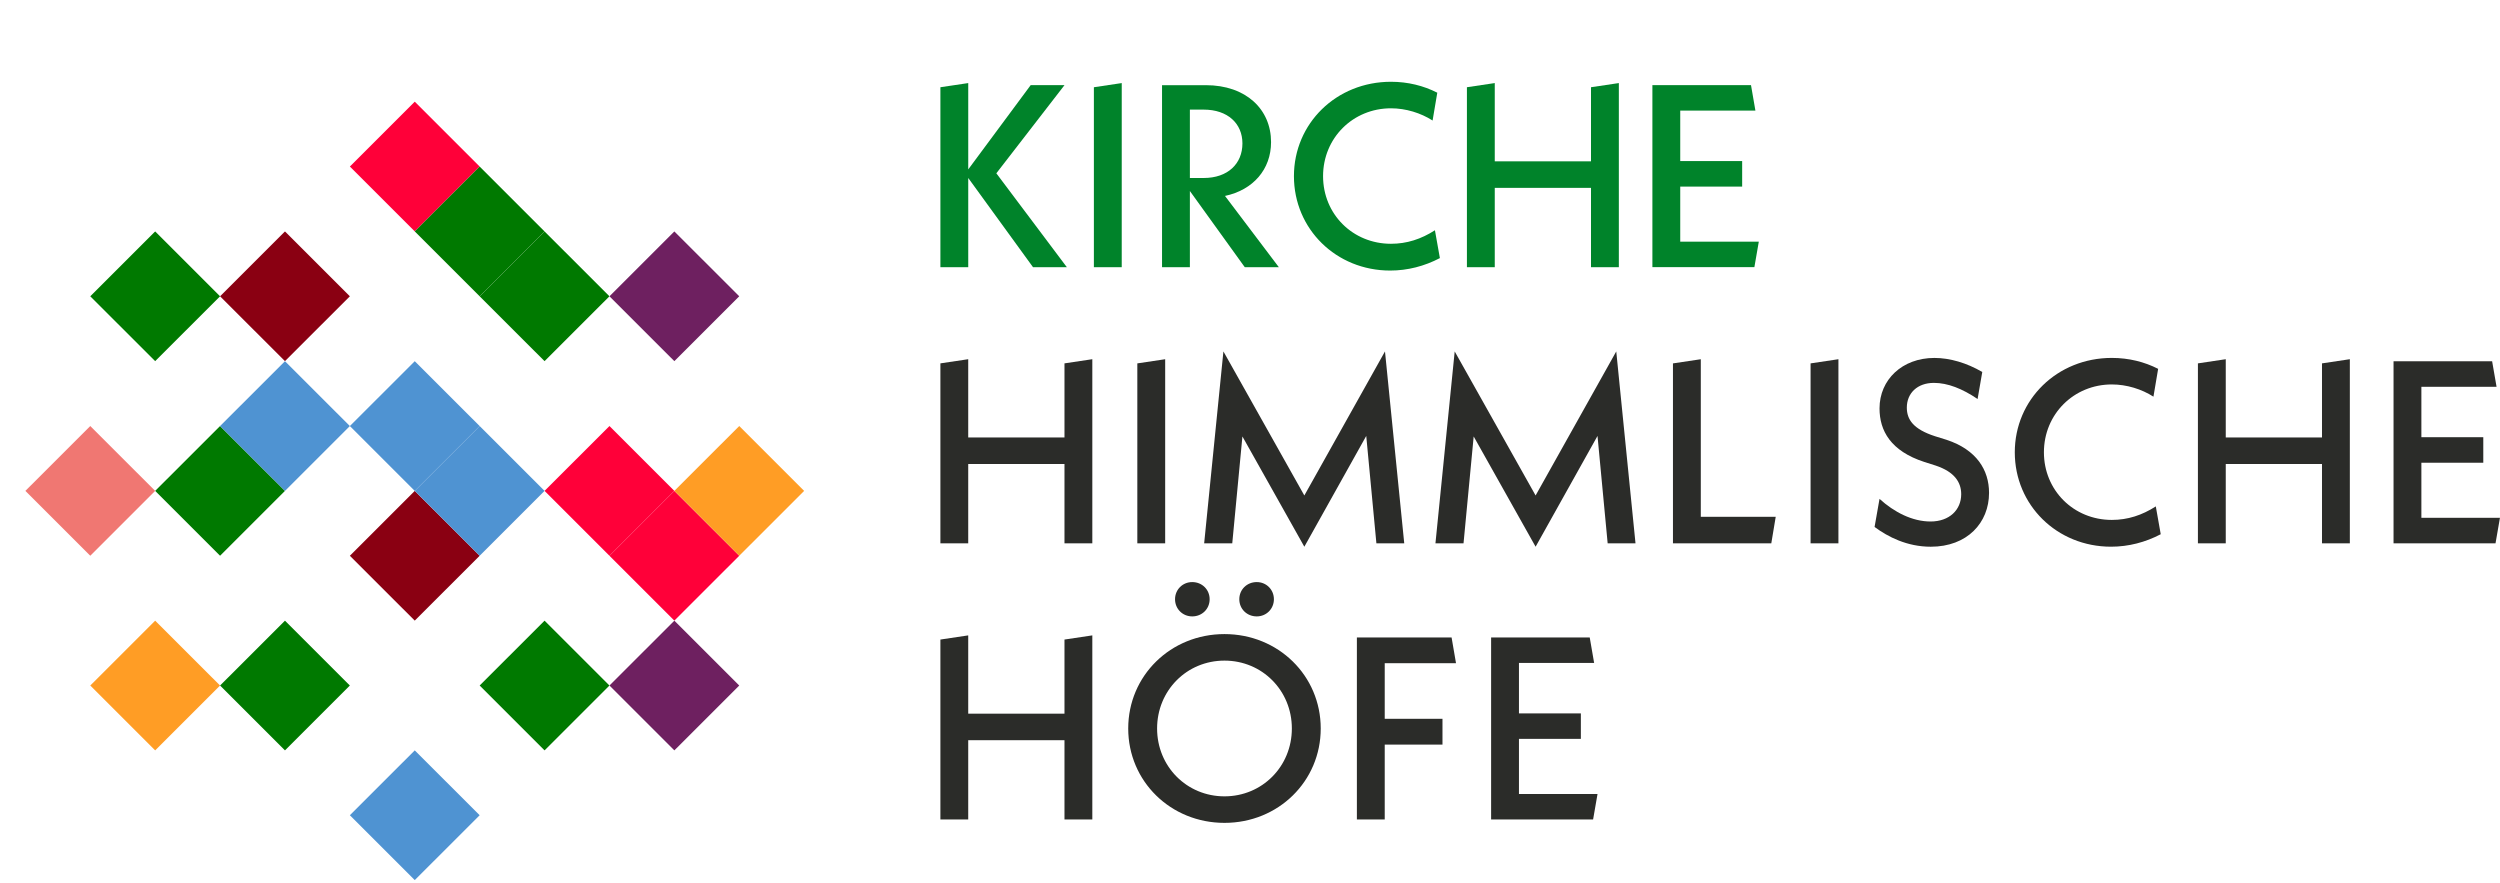 <?xml version="1.0" encoding="UTF-8" standalone="no"?>
<!DOCTYPE svg PUBLIC "-//W3C//DTD SVG 1.1//EN" "http://www.w3.org/Graphics/SVG/1.1/DTD/svg11.dtd">
<svg xmlns="http://www.w3.org/2000/svg" xmlns:xlink="http://www.w3.org/1999/xlink" xmlns:serif="http://www.serif.com/" width="252" height="89" viewBox="0 0 615 216" version="1.1" xml:space="preserve" style="fill-rule:evenodd;clip-rule:evenodd;stroke-linejoin:round;stroke-miterlimit:2;">
    <g transform="matrix(1,0,0,1,0,-2441)">
        <g id="himmlische-höfe_logo_horizontal_kirche" transform="matrix(0.951,0,0,1,52.279,-6.116)">
            <rect x="-55" y="2448" width="646.73" height="215.024" style="fill:none;"/>
            <g transform="matrix(1.052,0,0,1,15.488,0)">
                <g id="graphik">
                    <g transform="matrix(2.946,2.946,2.946,-2.946,-40.107,2508.12)">
                        <rect x="1.122" y="-2.708" width="5.416" height="5.416" style="fill:rgb(0,121,0);"/>
                    </g>
                    <g transform="matrix(2.946,2.946,2.946,-2.946,-56.065,2555.99)">
                        <rect x="1.122" y="-2.708" width="5.416" height="5.416" style="fill:rgb(240,119,114);"/>
                    </g>
                    <g transform="matrix(2.946,2.946,2.946,-2.946,-8.192,2508.12)">
                        <rect x="1.122" y="-2.708" width="5.416" height="5.416" style="fill:rgb(138,0,18);"/>
                    </g>
                    <g transform="matrix(2.946,2.946,2.946,-2.946,23.724,2476.2)">
                        <rect x="1.122" y="-2.708" width="5.416" height="5.416" style="fill:rgb(255,0,57);"/>
                    </g>
                    <g transform="matrix(2.946,2.946,2.946,-2.946,-24.149,2555.99)">
                        <rect x="1.122" y="-2.708" width="5.416" height="5.416" style="fill:rgb(0,121,0);"/>
                    </g>
                    <g transform="matrix(2.946,2.946,2.946,-2.946,-8.192,2540.04)">
                        <rect x="1.122" y="-2.708" width="5.416" height="5.416" style="fill:rgb(79,147,210);"/>
                    </g>
                    <g transform="matrix(2.946,2.946,2.946,-2.946,39.681,2492.16)">
                        <rect x="1.122" y="-2.708" width="5.416" height="5.416" style="fill:rgb(0,121,0);"/>
                    </g>
                    <g transform="matrix(2.946,2.946,2.946,-2.946,-40.107,2603.87)">
                        <rect x="1.122" y="-2.708" width="5.416" height="5.416" style="fill:rgb(255,157,37);"/>
                    </g>
                    <g transform="matrix(2.946,2.946,2.946,-2.946,23.724,2540.04)">
                        <rect x="1.122" y="-2.708" width="5.416" height="5.416" style="fill:rgb(79,147,210);"/>
                    </g>
                    <g transform="matrix(2.946,2.946,2.946,-2.946,55.639,2508.12)">
                        <rect x="1.122" y="-2.708" width="5.416" height="5.416" style="fill:rgb(0,121,0);"/>
                    </g>
                    <g transform="matrix(2.946,2.946,2.946,-2.946,-8.192,2603.87)">
                        <rect x="1.122" y="-2.708" width="5.416" height="5.416" style="fill:rgb(0,121,0);"/>
                    </g>
                    <g transform="matrix(2.946,2.946,2.946,-2.946,23.724,2571.95)">
                        <rect x="1.122" y="-2.708" width="5.416" height="5.416" style="fill:rgb(138,0,18);"/>
                    </g>
                    <g transform="matrix(2.946,2.946,2.946,-2.946,39.681,2555.99)">
                        <rect x="1.122" y="-2.708" width="5.416" height="5.416" style="fill:rgb(79,147,210);"/>
                    </g>
                    <g transform="matrix(2.946,2.946,2.946,-2.946,87.554,2508.12)">
                        <rect x="1.122" y="-2.708" width="5.416" height="5.416" style="fill:rgb(110,32,96);"/>
                    </g>
                    <g transform="matrix(2.946,2.946,2.946,-2.946,71.597,2555.99)">
                        <rect x="1.122" y="-2.708" width="5.416" height="5.416" style="fill:rgb(255,0,57);"/>
                    </g>
                    <g transform="matrix(2.946,2.946,2.946,-2.946,23.724,2635.78)">
                        <rect x="1.122" y="-2.708" width="5.416" height="5.416" style="fill:rgb(79,147,210);"/>
                    </g>
                    <g transform="matrix(2.946,2.946,2.946,-2.946,55.639,2603.87)">
                        <rect x="1.122" y="-2.708" width="5.416" height="5.416" style="fill:rgb(0,121,0);"/>
                    </g>
                    <g transform="matrix(2.946,2.946,2.946,-2.946,87.554,2571.95)">
                        <rect x="1.122" y="-2.708" width="5.416" height="5.416" style="fill:rgb(255,0,57);"/>
                    </g>
                    <g transform="matrix(2.946,2.946,2.946,-2.946,103.512,2555.99)">
                        <rect x="1.122" y="-2.708" width="5.416" height="5.416" style="fill:rgb(255,157,37);"/>
                    </g>
                    <g transform="matrix(2.946,2.946,2.946,-2.946,87.554,2603.87)">
                        <rect x="1.122" y="-2.708" width="5.416" height="5.416" style="fill:rgb(110,32,96);"/>
                    </g>
                </g>
                <g id="Text" transform="matrix(1,0,0,1,191.737,1191.11)">
                    <g transform="matrix(4.167,0,0,4.167,-4.709,1275.84)">
                        <path d="M0,10.869L-3.822,5.603L-3.822,10.869L-5.465,10.869L-5.465,0.246L-3.822,0L-3.822,5.097L-0.138,0.123L1.858,0.123L-2.164,5.327L1.996,10.869L0,10.869Z" style="fill:rgb(0,131,42);fill-rule:nonzero;"/>
                    </g>
                    <g transform="matrix(4.121,-0.617,-0.617,-4.121,7.097,1277.61)">
                        <path d="M0.777,0.064L2.439,0.064L0.829,-10.685L-0.796,-10.441L0.777,0.064Z" style="fill:rgb(0,131,42);fill-rule:nonzero;"/>
                    </g>
                    <g transform="matrix(4.167,0,0,4.167,33.863,1298.3)">
                        <path d="M0,0.214L0.814,0.214C2.241,0.214 3.101,-0.63 3.101,-1.828C3.101,-2.994 2.241,-3.823 0.814,-3.823L0,-3.823L0,0.214ZM3.239,5.48L0,0.982L0,5.48L-1.643,5.48L-1.643,-5.266L0.936,-5.266C3.316,-5.266 4.79,-3.839 4.79,-1.904C4.79,-0.293 3.73,0.92 2.072,1.273L5.25,5.48L3.239,5.48Z" style="fill:rgb(0,131,42);fill-rule:nonzero;"/>
                    </g>
                    <g transform="matrix(4.167,0,0,4.167,59.449,1298.74)">
                        <path d="M0,0.001C0,-3.115 2.502,-5.572 5.726,-5.572C6.724,-5.572 7.645,-5.341 8.459,-4.927L8.182,-3.284C7.491,-3.729 6.601,-4.006 5.726,-4.006C3.485,-4.006 1.719,-2.256 1.719,0.001C1.719,2.242 3.469,3.992 5.726,3.992C6.662,3.992 7.507,3.716 8.32,3.194L8.612,4.837C7.706,5.312 6.709,5.573 5.68,5.573C2.487,5.573 0,3.117 0,0.001" style="fill:rgb(0,131,42);fill-rule:nonzero;"/>
                    </g>
                    <g transform="matrix(4.167,0,0,4.167,139.341,1321.13)">
                        <path d="M0,-10.869L0,0L-1.643,0L-1.643,-4.682L-7.322,-4.682L-7.322,0L-8.965,0L-8.965,-10.623L-7.322,-10.869L-7.322,-6.248L-1.643,-6.248L-1.643,-10.623L0,-10.869Z" style="fill:rgb(0,131,42);fill-rule:nonzero;"/>
                    </g>
                    <g transform="matrix(4.167,0,0,4.167,173.755,1282.62)">
                        <path d="M0,7.737L-0.261,9.241L-6.279,9.241L-6.279,-1.504L-0.46,-1.504L-0.2,-0L-4.636,-0L-4.636,2.978L-0.982,2.978L-0.982,4.483L-4.636,4.483L-4.636,7.737L0,7.737Z" style="fill:rgb(0,131,42);fill-rule:nonzero;"/>
                    </g>
                    <g transform="matrix(4.167,0,0,4.167,9.875,1389.06)">
                        <path d="M0,-10.869L0,0L-1.643,0L-1.643,-4.682L-7.323,-4.682L-7.323,0L-8.965,0L-8.965,-10.623L-7.323,-10.869L-7.323,-6.248L-1.643,-6.248L-1.643,-10.623L0,-10.869Z" style="fill:rgb(43,44,41);fill-rule:nonzero;"/>
                    </g>
                    <g transform="matrix(4.121,-0.617,-0.617,-4.121,17.779,1345.54)">
                        <path d="M0.777,0.064L2.439,0.064L0.829,-10.685L-0.796,-10.441L0.777,0.064Z" style="fill:rgb(43,44,41);fill-rule:nonzero;"/>
                    </g>
                    <g transform="matrix(4.167,0,0,4.167,79.725,1342.69)">
                        <path d="M0,11.129L-0.599,4.789L-4.252,11.329L-7.906,4.82L-8.505,11.129L-10.163,11.129L-9.027,-0.2L-4.252,8.304L0.507,-0.2L1.643,11.129L0,11.129Z" style="fill:rgb(43,44,41);fill-rule:nonzero;"/>
                    </g>
                    <g transform="matrix(4.167,0,0,4.167,136.591,1342.69)">
                        <path d="M0,11.129L-0.599,4.789L-4.252,11.329L-7.906,4.82L-8.505,11.129L-10.162,11.129L-9.026,-0.2L-4.252,8.304L0.507,-0.2L1.643,11.129L0,11.129Z" style="fill:rgb(43,44,41);fill-rule:nonzero;"/>
                    </g>
                    <g transform="matrix(4.167,0,0,4.167,177.915,1350.3)">
                        <path d="M0,7.737L-0.261,9.303L-6.064,9.303L-6.064,-1.32L-4.421,-1.566L-4.421,7.737L0,7.737Z" style="fill:rgb(43,44,41);fill-rule:nonzero;"/>
                    </g>
                    <g transform="matrix(4.121,-0.617,-0.617,-4.121,183.323,1345.54)">
                        <path d="M0.777,0.064L2.439,0.064L0.829,-10.685L-0.796,-10.441L0.777,0.064Z" style="fill:rgb(43,44,41);fill-rule:nonzero;"/>
                    </g>
                    <g transform="matrix(4.167,0,0,4.167,202.222,1348.32)">
                        <path d="M0,8.811L0.292,7.153C1.151,7.936 2.226,8.489 3.301,8.489C4.421,8.489 5.112,7.798 5.112,6.877C5.112,6.171 4.713,5.557 3.608,5.188L2.932,4.973C0.952,4.328 0.292,3.131 0.292,1.811C0.292,0.122 1.627,-1.167 3.531,-1.167C4.437,-1.167 5.434,-0.876 6.355,-0.338L6.079,1.258C5.173,0.644 4.314,0.306 3.5,0.306C2.518,0.306 1.903,0.92 1.903,1.765C1.903,2.471 2.287,3.039 3.561,3.453L4.252,3.668C6.018,4.252 6.755,5.449 6.755,6.8C6.755,8.565 5.465,9.978 3.316,9.978C1.919,9.978 0.783,9.394 0,8.811" style="fill:rgb(43,44,41);fill-rule:nonzero;"/>
                    </g>
                    <g transform="matrix(4.167,0,0,4.167,236.699,1366.67)">
                        <path d="M0,0.001C0,-3.115 2.502,-5.572 5.726,-5.572C6.724,-5.572 7.645,-5.341 8.459,-4.927L8.182,-3.284C7.492,-3.729 6.601,-4.006 5.726,-4.006C3.485,-4.006 1.719,-2.256 1.719,0.001C1.719,2.242 3.469,3.992 5.726,3.992C6.663,3.992 7.507,3.716 8.321,3.194L8.612,4.837C7.706,5.312 6.709,5.573 5.68,5.573C2.487,5.573 0,3.117 0,0.001" style="fill:rgb(43,44,41);fill-rule:nonzero;"/>
                    </g>
                    <g transform="matrix(4.167,0,0,4.167,319.085,1389.06)">
                        <path d="M0,-10.869L0,0L-1.643,0L-1.643,-4.682L-7.322,-4.682L-7.322,0L-8.965,0L-8.965,-10.623L-7.322,-10.869L-7.322,-6.248L-1.643,-6.248L-1.643,-10.623L0,-10.869Z" style="fill:rgb(43,44,41);fill-rule:nonzero;"/>
                    </g>
                    <g transform="matrix(4.167,0,0,4.167,355.994,1350.55)">
                        <path d="M0,7.737L-0.261,9.241L-6.279,9.241L-6.279,-1.504L-0.461,-1.504L-0.2,-0L-4.636,-0L-4.636,2.978L-0.983,2.978L-0.983,4.483L-4.636,4.483L-4.636,7.737L0,7.737Z" style="fill:rgb(43,44,41);fill-rule:nonzero;"/>
                    </g>
                    <g transform="matrix(4.167,0,0,4.167,9.875,1457)">
                        <path d="M0,-10.869L0,0L-1.643,0L-1.643,-4.682L-7.323,-4.682L-7.323,0L-8.965,0L-8.965,-10.623L-7.323,-10.869L-7.323,-6.248L-1.643,-6.248L-1.643,-10.623L0,-10.869Z" style="fill:rgb(43,44,41);fill-rule:nonzero;"/>
                    </g>
                    <g transform="matrix(4.167,0,0,4.167,46.016,1453.61)">
                        <path d="M0,-12.189C0,-12.757 0.445,-13.202 1.029,-13.202C1.597,-13.202 2.042,-12.757 2.042,-12.189C2.042,-11.621 1.597,-11.176 1.029,-11.176C0.445,-11.176 0,-11.621 0,-12.189M-3.792,-12.189C-3.792,-12.757 -3.347,-13.202 -2.778,-13.202C-2.195,-13.202 -1.75,-12.757 -1.75,-12.189C-1.75,-11.621 -2.195,-11.176 -2.778,-11.176C-3.347,-11.176 -3.792,-11.621 -3.792,-12.189M3.101,-4.559C3.101,-6.801 1.351,-8.566 -0.875,-8.566C-3.101,-8.566 -4.851,-6.801 -4.851,-4.559C-4.851,-2.318 -3.101,-0.553 -0.875,-0.553C1.351,-0.553 3.101,-2.318 3.101,-4.559M-6.555,-4.559C-6.555,-7.676 -4.053,-10.132 -0.875,-10.132C2.303,-10.132 4.805,-7.676 4.805,-4.559C4.805,-1.443 2.303,1.013 -0.875,1.013C-4.053,1.013 -6.555,-1.443 -6.555,-4.559" style="fill:rgb(43,44,41);fill-rule:nonzero;"/>
                    </g>
                    <g transform="matrix(4.167,0,0,4.167,81.774,1436.97)">
                        <path d="M0,-1.136L3.408,-1.136L3.408,0.384L0,0.384L0,4.805L-1.643,4.805L-1.643,-5.941L3.945,-5.941L4.206,-4.421L0,-4.421L0,-1.136Z" style="fill:rgb(43,44,41);fill-rule:nonzero;"/>
                    </g>
                    <g transform="matrix(4.167,0,0,4.167,134.098,1418.49)">
                        <path d="M0,7.737L-0.261,9.241L-6.279,9.241L-6.279,-1.504L-0.46,-1.504L-0.2,-0L-4.636,-0L-4.636,2.978L-0.983,2.978L-0.983,4.483L-4.636,4.483L-4.636,7.737L0,7.737Z" style="fill:rgb(43,44,41);fill-rule:nonzero;"/>
                    </g>
                </g>
            </g>
        </g>
    </g>
</svg>
